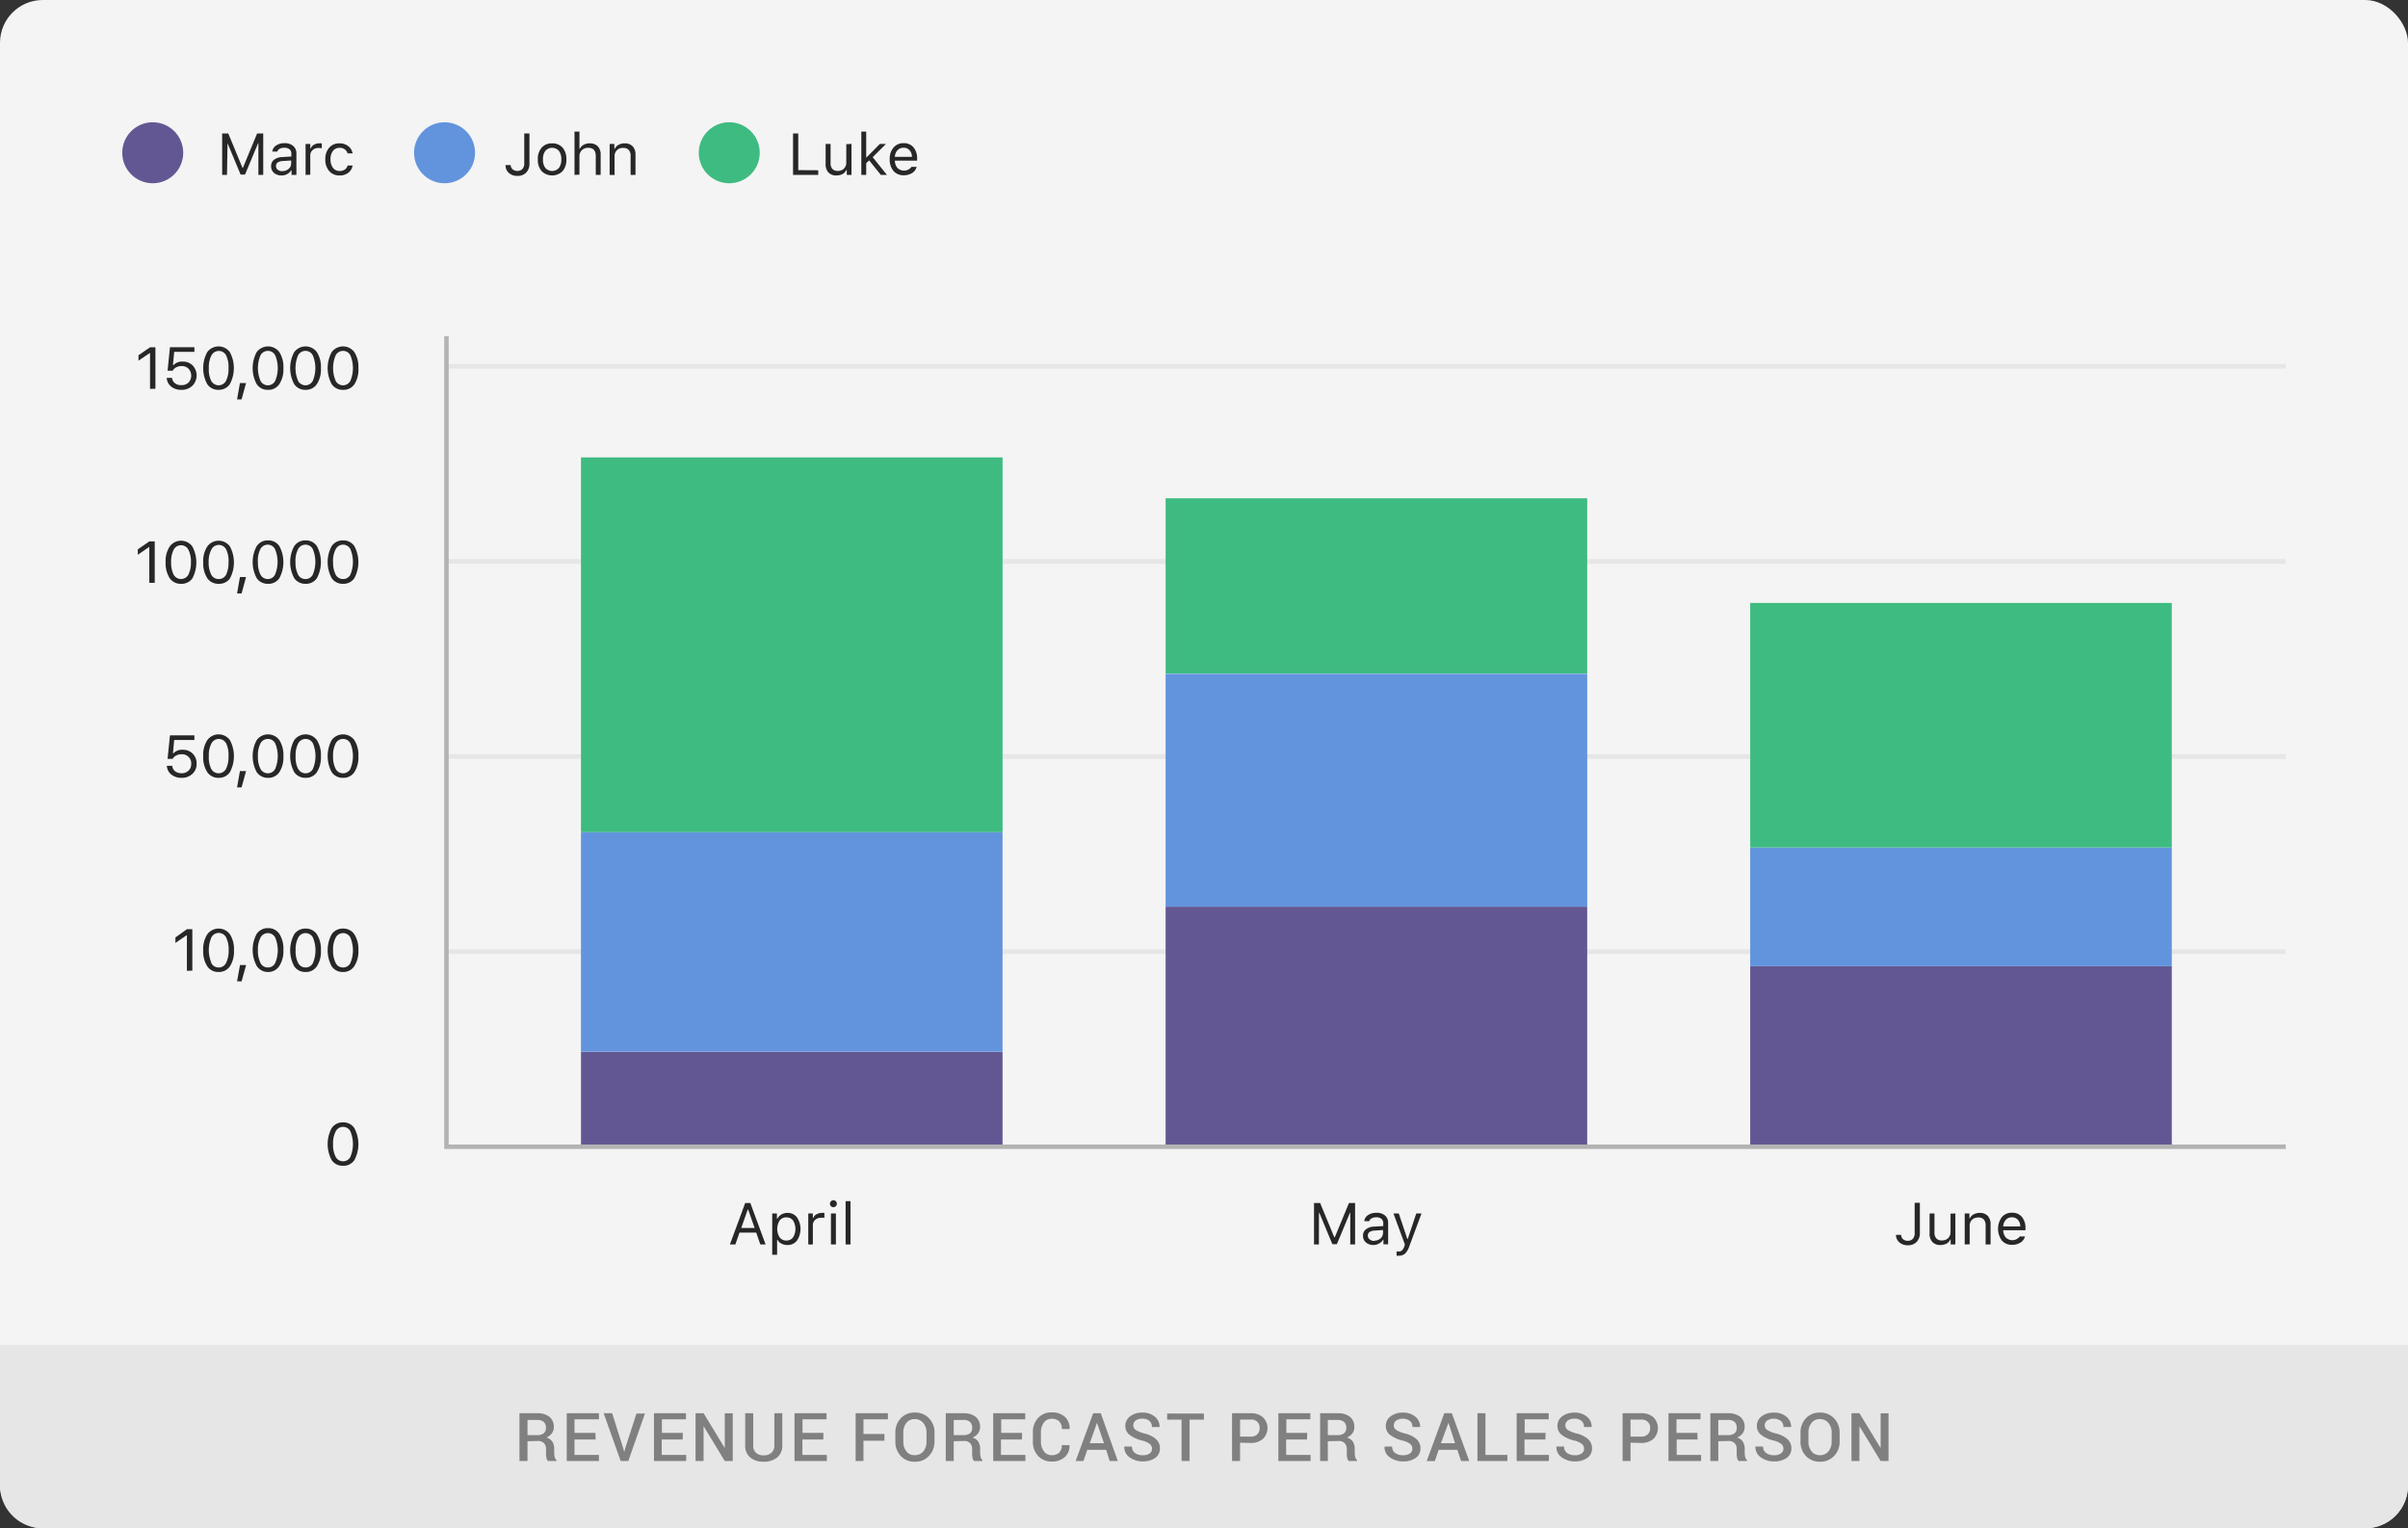 <svg id="CHARTS_EXPANDED" data-name="CHARTS EXPANDED" xmlns="http://www.w3.org/2000/svg" width="394" height="250" viewBox="0 0 394 250">
  <rect x="0" y="0" width="394" height="250" fill="#333333" stroke="none"/>
  <title>crm_chart1</title>
  <rect width="394" height="250" rx="7" fill="#f4f4f4"/>
  <path d="M0,220H394a0,0,0,0,1,0,0v23a7,7,0,0,1-7,7H7a7,7,0,0,1-7-7V220A0,0,0,0,1,0,220Z" fill="#e6e6e6"/>
  <g>
    <path d="M86.31,235.76V239H85v-7.82H87.9a3.1,3.1,0,0,1,2,.59,2.07,2.07,0,0,1,.72,1.69,1.74,1.74,0,0,1-.32,1,2.12,2.12,0,0,1-.91.7,1.65,1.65,0,0,1,1,.69,2.23,2.23,0,0,1,.29,1.17v.65a3,3,0,0,0,.08.67,1,1,0,0,0,.29.5V239H89.68a.93.93,0,0,1-.28-.56,4.71,4.71,0,0,1-.06-.74v-.63a1.33,1.33,0,0,0-.34-1,1.29,1.29,0,0,0-1-.35Zm0-1h1.52a1.77,1.77,0,0,0,1.14-.3,1.13,1.13,0,0,0,.36-.92,1.26,1.26,0,0,0-.35-.93,1.55,1.55,0,0,0-1.08-.33H86.31Z" fill="gray"/>
    <path d="M97.46,235.48H94V238h4V239H92.73v-7.82H98v1H94v2.21h3.42Z" fill="gray"/>
    <path d="M102,237l.14.55h0l.13-.54,1.87-5.78h1.39L102.8,239h-1.24l-2.79-7.82h1.39Z" fill="gray"/>
    <path d="M111.7,235.48h-3.43V238h4V239H107v-7.82h5.24v1h-3.94v2.21h3.43Z" fill="gray"/>
    <path d="M119.89,239h-1.3l-3.47-5.71h0V239h-1.31v-7.82h1.31l3.47,5.7h0v-5.69h1.3Z" fill="gray"/>
    <path d="M128,231.18v5.24a2.46,2.46,0,0,1-.84,2,3.42,3.42,0,0,1-2.22.69,3.31,3.31,0,0,1-2.18-.69,2.48,2.48,0,0,1-.83-2v-5.24h1.31v5.24a1.54,1.54,0,0,0,.46,1.23,1.77,1.77,0,0,0,1.24.42,1.86,1.86,0,0,0,1.28-.42,1.52,1.52,0,0,0,.48-1.23v-5.24Z" fill="gray"/>
    <path d="M134.71,235.48h-3.42V238h4V239H130v-7.82h5.24v1h-3.93v2.21h3.42Z" fill="gray"/>
    <path d="M144.71,235.67h-3.43V239H140v-7.82h5.28v1h-4v2.39h3.43Z" fill="gray"/>
    <path d="M152.9,235.79a3.32,3.32,0,0,1-.91,2.38,3,3,0,0,1-2.33.94,3,3,0,0,1-2.28-.94,3.34,3.34,0,0,1-.88-2.38v-1.4a3.34,3.34,0,0,1,.88-2.38,3,3,0,0,1,2.28-.94A3.07,3.07,0,0,1,152,232a3.32,3.32,0,0,1,.91,2.38Zm-1.3-1.41a2.42,2.42,0,0,0-.53-1.61,1.74,1.74,0,0,0-1.41-.63,1.63,1.63,0,0,0-1.36.63,2.46,2.46,0,0,0-.5,1.61v1.41a2.49,2.49,0,0,0,.5,1.62,1.63,1.63,0,0,0,1.36.63,1.77,1.77,0,0,0,1.42-.62,2.51,2.51,0,0,0,.52-1.63Z" fill="gray"/>
    <path d="M156.05,235.76V239h-1.3v-7.82h2.89a3.1,3.1,0,0,1,2,.59,2.07,2.07,0,0,1,.72,1.69,1.74,1.74,0,0,1-.32,1,2.12,2.12,0,0,1-.91.7,1.65,1.65,0,0,1,.95.69,2.23,2.23,0,0,1,.29,1.17v.65a3,3,0,0,0,.08.67,1,1,0,0,0,.29.5V239h-1.34a.88.88,0,0,1-.28-.56,4.71,4.71,0,0,1-.06-.74v-.63a1.33,1.33,0,0,0-.34-1,1.29,1.29,0,0,0-1-.35Zm0-1h1.52a1.77,1.77,0,0,0,1.14-.3,1.13,1.13,0,0,0,.36-.92,1.26,1.26,0,0,0-.35-.93,1.55,1.55,0,0,0-1.08-.33h-1.59Z" fill="gray"/>
    <path d="M167.2,235.48h-3.42V238h4V239h-5.27v-7.82h5.24v1h-3.93v2.21h3.42Z" fill="gray"/>
    <path d="M175,236.41v0a2.44,2.44,0,0,1-.77,1.93,3,3,0,0,1-2.15.74,2.87,2.87,0,0,1-2.22-.92,3.32,3.32,0,0,1-.86-2.35v-1.49a3.35,3.35,0,0,1,.85-2.36,2.86,2.86,0,0,1,2.2-.92,3.13,3.13,0,0,1,2.18.72,2.49,2.49,0,0,1,.78,2v0h-1.27a1.74,1.74,0,0,0-.42-1.24,1.7,1.7,0,0,0-1.26-.43,1.49,1.49,0,0,0-1.27.63,2.54,2.54,0,0,0-.47,1.59v1.49a2.56,2.56,0,0,0,.48,1.6,1.52,1.52,0,0,0,1.29.64,1.64,1.64,0,0,0,1.24-.44,1.73,1.73,0,0,0,.41-1.22Z" fill="gray"/>
    <path d="M181,237.17H177.9l-.63,1.83H176l2.87-7.82h1.24L182.9,239h-1.33Zm-2.69-1.09h2.32l-1.14-3.34h0Z" fill="gray"/>
    <path d="M188.49,237a1,1,0,0,0-.37-.8,3.37,3.37,0,0,0-1.28-.56,5.38,5.38,0,0,1-2-.91,1.81,1.81,0,0,1-.71-1.48,1.9,1.9,0,0,1,.78-1.56,3.16,3.16,0,0,1,2-.61,3,3,0,0,1,2.07.69,2.08,2.08,0,0,1,.75,1.67v0h-1.25a1.23,1.23,0,0,0-.41-1,1.65,1.65,0,0,0-1.16-.37,1.7,1.7,0,0,0-1.1.31,1,1,0,0,0-.38.8.87.87,0,0,0,.41.74,4.7,4.7,0,0,0,1.38.56,4.53,4.53,0,0,1,1.92.93,2,2,0,0,1,.65,1.52,1.85,1.85,0,0,1-.78,1.56,3.39,3.39,0,0,1-2,.57,3.58,3.58,0,0,1-2.15-.65,2,2,0,0,1-.9-1.78v0h1.26a1.21,1.21,0,0,0,.49,1.06,2.14,2.14,0,0,0,1.29.36,1.82,1.82,0,0,0,1.12-.3A.91.91,0,0,0,188.49,237Z" fill="gray"/>
    <path d="M197,232.23h-2.36V239h-1.31v-6.77h-2.36v-1h6Z" fill="gray"/>
    <path d="M202.9,236v3h-1.31v-7.82h3.06a2.85,2.85,0,0,1,2,.67,2.46,2.46,0,0,1,0,3.52,2.89,2.89,0,0,1-2,.67Zm0-1h1.75a1.44,1.44,0,0,0,1.09-.39,1.38,1.38,0,0,0,.36-1,1.3,1.3,0,0,0-1.45-1.39H202.9Z" fill="gray"/>
    <path d="M213.86,235.48h-3.42V238h4V239h-5.27v-7.82h5.23v1h-3.93v2.21h3.42Z" fill="gray"/>
    <path d="M217.26,235.76V239H216v-7.82h2.89a3.13,3.13,0,0,1,2,.59,2.1,2.1,0,0,1,.71,1.69,1.73,1.73,0,0,1-.31,1,2.15,2.15,0,0,1-.92.7,1.62,1.62,0,0,1,1,.69,2.14,2.14,0,0,1,.29,1.17v.65a2.52,2.52,0,0,0,.09.67.89.89,0,0,0,.29.5V239h-1.34a.84.84,0,0,1-.28-.56,4.71,4.71,0,0,1-.06-.74v-.63a1.33,1.33,0,0,0-.35-1,1.27,1.27,0,0,0-.94-.35Zm0-1h1.51a1.78,1.78,0,0,0,1.15-.3,1.13,1.13,0,0,0,.36-.92,1.23,1.23,0,0,0-.36-.93,1.52,1.52,0,0,0-1.08-.33h-1.58Z" fill="gray"/>
    <path d="M231.09,237a1,1,0,0,0-.36-.8,3.45,3.45,0,0,0-1.28-.56,5.44,5.44,0,0,1-2-.91,1.81,1.81,0,0,1-.7-1.48,1.9,1.9,0,0,1,.78-1.56,3.15,3.15,0,0,1,2-.61,3.05,3.05,0,0,1,2.08.69,2.08,2.08,0,0,1,.75,1.67v0h-1.25a1.26,1.26,0,0,0-.41-1,2.05,2.05,0,0,0-2.26-.06,1,1,0,0,0-.39.8.88.88,0,0,0,.42.74,4.62,4.62,0,0,0,1.37.56,4.41,4.41,0,0,1,1.92.93,2,2,0,0,1,.66,1.52,1.85,1.85,0,0,1-.78,1.56,3.42,3.42,0,0,1-2.06.57,3.62,3.62,0,0,1-2.15-.65,2,2,0,0,1-.89-1.78v0h1.25a1.22,1.22,0,0,0,.5,1.06,2.13,2.13,0,0,0,1.28.36,1.85,1.85,0,0,0,1.13-.3A.9.9,0,0,0,231.09,237Z" fill="gray"/>
    <path d="M238.45,237.17h-3.06l-.62,1.83h-1.33l2.88-7.82h1.23L240.4,239h-1.33Zm-2.68-1.09h2.31L237,232.74h0Z" fill="gray"/>
    <path d="M243.05,238h3.59V239h-4.9v-7.82h1.31Z" fill="gray"/>
    <path d="M252.86,235.48h-3.42V238h4V239h-5.28v-7.82h5.24v1h-3.93v2.21h3.42Z" fill="gray"/>
    <path d="M259.19,237a1,1,0,0,0-.37-.8,3.37,3.37,0,0,0-1.28-.56,5.38,5.38,0,0,1-2-.91,1.81,1.81,0,0,1-.71-1.48,1.9,1.9,0,0,1,.78-1.56,3.18,3.18,0,0,1,2-.61,3,3,0,0,1,2.07.69,2.08,2.08,0,0,1,.75,1.67v0h-1.25a1.23,1.23,0,0,0-.41-1,1.65,1.65,0,0,0-1.16-.37,1.7,1.7,0,0,0-1.1.31,1,1,0,0,0-.38.8.87.87,0,0,0,.41.74,4.7,4.7,0,0,0,1.38.56,4.53,4.53,0,0,1,1.92.93,2,2,0,0,1,.65,1.52,1.85,1.85,0,0,1-.78,1.56,3.39,3.39,0,0,1-2,.57,3.58,3.58,0,0,1-2.15-.65,2,2,0,0,1-.9-1.78v0h1.26a1.21,1.21,0,0,0,.49,1.06,2.14,2.14,0,0,0,1.29.36,1.82,1.82,0,0,0,1.12-.3A.91.91,0,0,0,259.19,237Z" fill="gray"/>
    <path d="M266.79,236v3h-1.3v-7.82h3.05a2.87,2.87,0,0,1,2,.67,2.49,2.49,0,0,1,0,3.52,2.92,2.92,0,0,1-2,.67Zm0-1h1.75a1.41,1.41,0,0,0,1.09-.39,1.34,1.34,0,0,0,.37-1,1.32,1.32,0,0,0-1.46-1.39h-1.75Z" fill="gray"/>
    <path d="M277.76,235.48h-3.42V238h4V239H273v-7.82h5.24v1h-3.93v2.21h3.42Z" fill="gray"/>
    <path d="M281.15,235.76V239h-1.3v-7.82h2.89a3.1,3.1,0,0,1,2,.59,2.07,2.07,0,0,1,.72,1.69,1.74,1.74,0,0,1-.32,1,2.12,2.12,0,0,1-.91.7,1.65,1.65,0,0,1,.95.69,2.23,2.23,0,0,1,.29,1.17v.65a3,3,0,0,0,.08.67,1,1,0,0,0,.29.5V239h-1.34a.93.93,0,0,1-.28-.56,4.71,4.71,0,0,1-.06-.74v-.63a1.33,1.33,0,0,0-.34-1,1.29,1.29,0,0,0-.95-.35Zm0-1h1.52a1.77,1.77,0,0,0,1.14-.3,1.13,1.13,0,0,0,.36-.92,1.26,1.26,0,0,0-.35-.93,1.55,1.55,0,0,0-1.08-.33h-1.59Z" fill="gray"/>
    <path d="M291.81,237a1,1,0,0,0-.36-.8,3.53,3.53,0,0,0-1.28-.56,5.36,5.36,0,0,1-2-.91,1.81,1.81,0,0,1-.71-1.48,1.9,1.9,0,0,1,.78-1.56,3.18,3.18,0,0,1,2-.61,3,3,0,0,1,2.07.69,2.12,2.12,0,0,1,.76,1.67v0H291.8a1.25,1.25,0,0,0-.4-1,2.07,2.07,0,0,0-2.27-.06,1,1,0,0,0-.38.8.89.89,0,0,0,.41.74,4.7,4.7,0,0,0,1.38.56,4.53,4.53,0,0,1,1.92.93,2,2,0,0,1,.65,1.52,1.85,1.85,0,0,1-.78,1.56,3.39,3.39,0,0,1-2.05.57,3.6,3.6,0,0,1-2.15-.65,2,2,0,0,1-.9-1.78v0h1.26a1.21,1.21,0,0,0,.49,1.06,2.14,2.14,0,0,0,1.29.36,1.87,1.87,0,0,0,1.13-.3A.92.92,0,0,0,291.81,237Z" fill="gray"/>
    <path d="M301,235.79a3.31,3.31,0,0,1-.9,2.38,3.08,3.08,0,0,1-2.34.94,3,3,0,0,1-2.28-.94,3.34,3.34,0,0,1-.88-2.38v-1.4a3.34,3.34,0,0,1,.88-2.38,3,3,0,0,1,2.28-.94,3.07,3.07,0,0,1,2.33.94,3.27,3.27,0,0,1,.91,2.38Zm-1.3-1.41a2.42,2.42,0,0,0-.53-1.61,1.74,1.74,0,0,0-1.41-.63,1.63,1.63,0,0,0-1.36.63,2.46,2.46,0,0,0-.5,1.61v1.41a2.49,2.49,0,0,0,.5,1.62,1.64,1.64,0,0,0,1.36.63,1.77,1.77,0,0,0,1.42-.62,2.51,2.51,0,0,0,.52-1.63Z" fill="gray"/>
    <path d="M309,239h-1.29l-3.47-5.71h0V239h-1.3v-7.82h1.3l3.47,5.7h0v-5.69H309Z" fill="gray"/>
  </g>
  <g>
    <rect x="73.05" y="59.53" width="300.95" height="0.77" fill="#e6e6e6"/>
    <rect x="73.05" y="91.45" width="300.95" height="0.77" fill="#e6e6e6"/>
    <rect x="73.05" y="123.37" width="300.95" height="0.77" fill="#e6e6e6"/>
    <rect x="73.05" y="155.28" width="300.95" height="0.77" fill="#e6e6e6"/>
  </g>
  <g>
    <rect x="95.06" y="172.05" width="68.98" height="15.54" fill="#635793"/>
    <rect x="95.06" y="136.12" width="68.98" height="35.92" fill="#6294dd"/>
    <rect x="95.06" y="74.82" width="68.98" height="61.31" fill="#3ebb81"/>
  </g>
  <g>
    <rect x="286.37" y="158.05" width="68.98" height="29.53" fill="#635793"/>
    <rect x="286.37" y="138.63" width="68.98" height="19.42" fill="#6294dd"/>
    <rect x="286.37" y="98.63" width="68.98" height="40" fill="#3ebb81"/>
  </g>
  <g>
    <rect x="190.72" y="110.22" width="68.98" height="38.08" fill="#6294dd"/>
    <rect x="190.72" y="148.32" width="68.98" height="39.26" fill="#635793"/>
    <rect x="190.72" y="81.51" width="68.98" height="28.66" fill="#3ebb81"/>
  </g>
  <g>
    <path d="M124.41,203.57l-.68-1.94H121l-.68,1.94h-.89l2.5-6.78h.84l2.5,6.78Zm-2.07-5.69-1.06,3h2.2l-1.06-3Z" fill="#282727"/>
    <path d="M128.85,198.41a1.89,1.89,0,0,1,1.55.72,3.42,3.42,0,0,1,0,3.81,1.9,1.9,0,0,1-1.55.72,2,2,0,0,1-1-.23,1.38,1.38,0,0,1-.62-.62h-.08v2.45h-.8V198.5h.77v.85h.07a1.85,1.85,0,0,1,.67-.69A2,2,0,0,1,128.85,198.41Zm-.19,4.52a1.32,1.32,0,0,0,1.09-.5,2.63,2.63,0,0,0,0-2.79,1.31,1.31,0,0,0-1.09-.5,1.33,1.33,0,0,0-1.09.51,2.6,2.6,0,0,0,0,2.77A1.32,1.32,0,0,0,128.66,202.93Z" fill="#282727"/>
    <path d="M132.25,203.57V198.5H133v.75h.08a1,1,0,0,1,.5-.6,1.73,1.73,0,0,1,.9-.24,2.54,2.54,0,0,1,.41,0v.8a2.26,2.26,0,0,0-.52,0,1.38,1.38,0,0,0-1,.34,1.17,1.17,0,0,0-.37.89v3.14Z" fill="#282727"/>
    <path d="M136.76,197.31a.54.54,0,0,1-.4.16.55.55,0,0,1-.4-.16.57.57,0,0,1-.16-.4.55.55,0,0,1,.16-.4.56.56,0,0,1,.4-.17.54.54,0,0,1,.4.17.56.56,0,0,1,.17.4A.58.58,0,0,1,136.76,197.31Zm-.8,6.26V198.5h.81v5.07Z" fill="#282727"/>
    <path d="M138.36,203.57v-7.08h.8v7.08Z" fill="#282727"/>
  </g>
  <g>
    <path d="M215.8,203.57H215v-6.78h1l2.32,5.61h.08l2.32-5.61h1v6.78h-.79v-5.18h-.05l-2.14,5.13H218l-2.13-5.13h-.06Z" fill="#282727"/>
    <path d="M224.73,203.66a1.84,1.84,0,0,1-1.23-.41,1.38,1.38,0,0,1-.48-1.1,1.28,1.28,0,0,1,.48-1.06,2.29,2.29,0,0,1,1.36-.44l1.47-.09v-.46a.89.89,0,0,0-.3-.72,1.23,1.23,0,0,0-.85-.25,1.58,1.58,0,0,0-.76.17.72.72,0,0,0-.38.46h-.82a1.36,1.36,0,0,1,.63-1,2.42,2.42,0,0,1,1.36-.37,2.05,2.05,0,0,1,1.42.45,1.56,1.56,0,0,1,.5,1.24v3.47h-.77v-.75h-.07a1.61,1.61,0,0,1-.65.62A1.83,1.83,0,0,1,224.73,203.66Zm.15-.71a1.53,1.53,0,0,0,1-.36,1.19,1.19,0,0,0,.41-.91v-.47l-1.37.09a1.68,1.68,0,0,0-.84.24.7.7,0,0,0-.27.59.73.73,0,0,0,.29.6A1.16,1.16,0,0,0,224.88,203Z" fill="#282727"/>
    <path d="M228.87,205.41a2.1,2.1,0,0,1-.36,0v-.69l.34,0a.79.79,0,0,0,.56-.19,1.61,1.61,0,0,0,.37-.65l.09-.3L228,198.5h.87l1.4,4.17h.07l1.39-4.17h.86l-2,5.38a3,3,0,0,1-.7,1.2A1.49,1.49,0,0,1,228.87,205.41Z" fill="#282727"/>
  </g>
  <g>
    <path d="M310.22,202h.84a.94.94,0,0,0,.31.7,1.12,1.12,0,0,0,.78.27,1.08,1.08,0,0,0,.84-.33,1.4,1.4,0,0,0,.29-1v-4.88h.85v4.89a2.09,2.09,0,0,1-.53,1.51,1.92,1.92,0,0,1-1.45.54,2,2,0,0,1-1.39-.49A1.61,1.61,0,0,1,310.22,202Z" fill="#282727"/>
    <path d="M319.94,198.5v5.07h-.77v-.8h-.07a1.39,1.39,0,0,1-.61.66,2.12,2.12,0,0,1-1,.23,1.71,1.71,0,0,1-1.31-.49,1.94,1.94,0,0,1-.46-1.39V198.5h.8v3.08a1.43,1.43,0,0,0,.3,1,1.13,1.13,0,0,0,.9.33,1.42,1.42,0,0,0,1.05-.38,1.4,1.4,0,0,0,.38-1v-3Z" fill="#282727"/>
    <path d="M321.47,203.57V198.5h.77v.8h.07a1.39,1.39,0,0,1,.62-.65,2,2,0,0,1,1-.24,1.72,1.72,0,0,1,1.31.49,1.93,1.93,0,0,1,.46,1.39v3.28h-.81v-3.08a1.48,1.48,0,0,0-.29-1,1.16,1.16,0,0,0-.9-.33,1.45,1.45,0,0,0-1.05.38,1.43,1.43,0,0,0-.37,1v3Z" fill="#282727"/>
    <path d="M330.53,202.26h.81a1.77,1.77,0,0,1-.74,1,2.55,2.55,0,0,1-1.39.37,2.11,2.11,0,0,1-1.67-.71,3.25,3.25,0,0,1,0-3.82,2.1,2.1,0,0,1,1.67-.72,2,2,0,0,1,1.61.68,2.79,2.79,0,0,1,.59,1.87v.31h-3.64v0a1.84,1.84,0,0,0,.42,1.19,1.52,1.52,0,0,0,2.34-.24Zm-1.33-3.13a1.29,1.29,0,0,0-1,.41,1.66,1.66,0,0,0-.43,1.08h2.79a1.58,1.58,0,0,0-.39-1.08A1.23,1.23,0,0,0,329.2,199.13Z" fill="#282727"/>
  </g>
  <g>
    <g>
      <path d="M24.55,63.61V57.77h-.08L22.66,59v-.89l1.89-1.3h.88v6.78Z" fill="#282727"/>
      <path d="M29.69,63.77A2.56,2.56,0,0,1,28,63.23a1.94,1.94,0,0,1-.72-1.42h.87a1.26,1.26,0,0,0,.48.88A1.62,1.62,0,0,0,29.7,63a1.55,1.55,0,0,0,1.15-.43,1.66,1.66,0,0,0,0-2.25,1.54,1.54,0,0,0-1.13-.44,1.89,1.89,0,0,0-.87.2,1.41,1.41,0,0,0-.6.56h-.83l.39-3.84h4v.76H28.5l-.2,2.17h.08a1.91,1.91,0,0,1,1.5-.58,2.22,2.22,0,0,1,1.65.64,2.39,2.39,0,0,1-.05,3.31A2.5,2.5,0,0,1,29.69,63.77Z" fill="#282727"/>
      <path d="M35.77,63.77a2.15,2.15,0,0,1-1.86-.93,5.49,5.49,0,0,1,0-5.24,2.3,2.3,0,0,1,3.7,0,5.55,5.55,0,0,1,0,5.23A2.15,2.15,0,0,1,35.77,63.77ZM34.56,62.3a1.37,1.37,0,0,0,2.42,0,4.37,4.37,0,0,0,.41-2.09A4.23,4.23,0,0,0,37,58.14a1.31,1.31,0,0,0-1.2-.73,1.33,1.33,0,0,0-1.2.73,4.11,4.11,0,0,0-.43,2.08A4.2,4.2,0,0,0,34.56,62.3Z" fill="#282727"/>
      <path d="M39.53,65.33h-.74l.47-2.67h1Z" fill="#282727"/>
      <path d="M43.83,63.77A2.15,2.15,0,0,1,42,62.84a5.53,5.53,0,0,1,0-5.24,2.31,2.31,0,0,1,3.71,0,4.51,4.51,0,0,1,.66,2.62,4.41,4.41,0,0,1-.66,2.61A2.13,2.13,0,0,1,43.83,63.77ZM42.62,62.3a1.36,1.36,0,0,0,2.41,0,5.39,5.39,0,0,0,0-4.17,1.31,1.31,0,0,0-1.2-.73,1.35,1.35,0,0,0-1.21.73,5.36,5.36,0,0,0,0,4.16Z" fill="#282727"/>
      <path d="M50,63.77a2.15,2.15,0,0,1-1.86-.93,5.53,5.53,0,0,1,0-5.24,2.31,2.31,0,0,1,3.71,0,4.51,4.51,0,0,1,.66,2.62,4.41,4.41,0,0,1-.66,2.61A2.14,2.14,0,0,1,50,63.77ZM48.77,62.3a1.36,1.36,0,0,0,2.41,0,5.39,5.39,0,0,0,0-4.17,1.31,1.31,0,0,0-1.2-.73,1.35,1.35,0,0,0-1.21.73,5.36,5.36,0,0,0,0,4.16Z" fill="#282727"/>
      <path d="M56.13,63.77a2.15,2.15,0,0,1-1.86-.93,5.53,5.53,0,0,1,0-5.24,2.31,2.31,0,0,1,3.71,0,4.51,4.51,0,0,1,.66,2.62A4.41,4.41,0,0,1,58,62.84,2.13,2.13,0,0,1,56.13,63.77ZM54.92,62.3a1.36,1.36,0,0,0,2.41,0,5.39,5.39,0,0,0,0-4.17,1.31,1.31,0,0,0-1.2-.73,1.35,1.35,0,0,0-1.21.73,5.36,5.36,0,0,0,0,4.16Z" fill="#282727"/>
    </g>
    <g>
      <path d="M29.69,127.24a2.56,2.56,0,0,1-1.67-.55,1.92,1.92,0,0,1-.72-1.42h.88a1.23,1.23,0,0,0,.47.89,1.67,1.67,0,0,0,1.05.33,1.55,1.55,0,0,0,1.15-.43,1.48,1.48,0,0,0,.44-1.12,1.49,1.49,0,0,0-1.57-1.56,1.8,1.8,0,0,0-.87.2,1.41,1.41,0,0,0-.6.56h-.83l.39-3.85h4v.76H28.5l-.2,2.18h.08a1.88,1.88,0,0,1,1.5-.58,2.23,2.23,0,0,1,1.65.63,2.21,2.21,0,0,1,.64,1.64,2.16,2.16,0,0,1-.69,1.67A2.51,2.51,0,0,1,29.69,127.24Z" fill="#282727"/>
      <path d="M35.77,127.24a2.16,2.16,0,0,1-1.86-.94,4.47,4.47,0,0,1-.66-2.62,4.38,4.38,0,0,1,.67-2.61,2.29,2.29,0,0,1,3.7,0,5.57,5.57,0,0,1,0,5.24A2.15,2.15,0,0,1,35.77,127.24Zm-1.21-1.47a1.37,1.37,0,0,0,2.42,0,4.34,4.34,0,0,0,.41-2.09A4.23,4.23,0,0,0,37,121.6a1.36,1.36,0,0,0-2.4,0,4.07,4.07,0,0,0-.43,2.07A4.24,4.24,0,0,0,34.56,125.77Z" fill="#282727"/>
      <path d="M39.53,128.8h-.74l.47-2.67h1Z" fill="#282727"/>
      <path d="M43.83,127.24A2.16,2.16,0,0,1,42,126.3a5.51,5.51,0,0,1,0-5.23,2.3,2.3,0,0,1,3.71,0,4.52,4.52,0,0,1,.66,2.63,4.46,4.46,0,0,1-.66,2.61A2.13,2.13,0,0,1,43.83,127.24Zm-1.21-1.47a1.36,1.36,0,0,0,2.41,0,5.39,5.39,0,0,0,0-4.17,1.32,1.32,0,0,0-1.2-.72,1.34,1.34,0,0,0-1.21.73,4.18,4.18,0,0,0-.42,2.07A4.24,4.24,0,0,0,42.62,125.77Z" fill="#282727"/>
      <path d="M50,127.24a2.16,2.16,0,0,1-1.86-.94,5.51,5.51,0,0,1,0-5.23,2.3,2.3,0,0,1,3.71,0,4.52,4.52,0,0,1,.66,2.63,4.46,4.46,0,0,1-.66,2.61A2.13,2.13,0,0,1,50,127.24Zm-1.21-1.47a1.36,1.36,0,0,0,2.41,0,5.39,5.39,0,0,0,0-4.17,1.32,1.32,0,0,0-1.2-.72,1.34,1.34,0,0,0-1.21.73,4.18,4.18,0,0,0-.42,2.07A4.24,4.24,0,0,0,48.77,125.77Z" fill="#282727"/>
      <path d="M56.13,127.24a2.16,2.16,0,0,1-1.86-.94,5.51,5.51,0,0,1,0-5.23,2.3,2.3,0,0,1,3.71,0,4.52,4.52,0,0,1,.66,2.63,4.46,4.46,0,0,1-.66,2.61A2.13,2.13,0,0,1,56.13,127.24Zm-1.21-1.47a1.36,1.36,0,0,0,2.41,0,5.39,5.39,0,0,0,0-4.17,1.32,1.32,0,0,0-1.2-.72,1.34,1.34,0,0,0-1.21.73,4.18,4.18,0,0,0-.42,2.07A4.24,4.24,0,0,0,54.92,125.77Z" fill="#282727"/>
    </g>
    <g>
      <path d="M24.43,95.34V89.5h-.07l-1.81,1.25v-.89l1.89-1.3h.88v6.78Z" fill="#282727"/>
      <path d="M29.62,95.5a2.15,2.15,0,0,1-1.86-.93A4.47,4.47,0,0,1,27.1,92a4.38,4.38,0,0,1,.67-2.61,2.29,2.29,0,0,1,3.7,0,5.57,5.57,0,0,1,0,5.24A2.16,2.16,0,0,1,29.62,95.5ZM28.41,94a1.38,1.38,0,0,0,2.42,0A4.37,4.37,0,0,0,31.24,92a4.23,4.23,0,0,0-.42-2.08,1.35,1.35,0,0,0-2.4,0A4.22,4.22,0,0,0,28,92,4.27,4.27,0,0,0,28.41,94Z" fill="#282727"/>
      <path d="M35.77,95.5a2.15,2.15,0,0,1-1.86-.93A4.47,4.47,0,0,1,33.25,92a4.38,4.38,0,0,1,.67-2.61,2.29,2.29,0,0,1,3.7,0,5.57,5.57,0,0,1,0,5.24A2.16,2.16,0,0,1,35.77,95.5ZM34.56,94a1.35,1.35,0,0,0,1.21.72A1.32,1.32,0,0,0,37,94,4.37,4.37,0,0,0,37.39,92,4.23,4.23,0,0,0,37,89.87a1.35,1.35,0,0,0-2.4,0A4.22,4.22,0,0,0,34.14,92,4.27,4.27,0,0,0,34.56,94Z" fill="#282727"/>
      <path d="M39.53,97.07h-.74l.47-2.68h1Z" fill="#282727"/>
      <path d="M43.83,95.5A2.15,2.15,0,0,1,42,94.57a5.51,5.51,0,0,1,0-5.23,2.16,2.16,0,0,1,1.86-.94,2.13,2.13,0,0,1,1.85.94,5.53,5.53,0,0,1,0,5.24A2.13,2.13,0,0,1,43.83,95.5ZM42.62,94a1.32,1.32,0,0,0,1.21.72A1.3,1.3,0,0,0,45,94a5.39,5.39,0,0,0,0-4.17,1.35,1.35,0,0,0-2.4,0A4.11,4.11,0,0,0,42.2,92,4.27,4.27,0,0,0,42.62,94Z" fill="#282727"/>
      <path d="M50,95.5a2.15,2.15,0,0,1-1.86-.93,5.51,5.51,0,0,1,0-5.23A2.16,2.16,0,0,1,50,88.4a2.13,2.13,0,0,1,1.85.94,5.53,5.53,0,0,1,0,5.24A2.13,2.13,0,0,1,50,95.5ZM48.77,94a1.32,1.32,0,0,0,1.21.72,1.31,1.31,0,0,0,1.2-.72,5.39,5.39,0,0,0,0-4.17,1.33,1.33,0,0,0-1.2-.73,1.35,1.35,0,0,0-1.21.73A4.23,4.23,0,0,0,48.35,92,4.27,4.27,0,0,0,48.77,94Z" fill="#282727"/>
      <path d="M56.13,95.5a2.15,2.15,0,0,1-1.86-.93,5.51,5.51,0,0,1,0-5.23,2.16,2.16,0,0,1,1.86-.94,2.13,2.13,0,0,1,1.85.94,5.53,5.53,0,0,1,0,5.24A2.13,2.13,0,0,1,56.13,95.5ZM54.92,94a1.32,1.32,0,0,0,1.21.72,1.31,1.31,0,0,0,1.2-.72,5.39,5.39,0,0,0,0-4.17,1.35,1.35,0,0,0-2.4,0A4.11,4.11,0,0,0,54.5,92,4.27,4.27,0,0,0,54.92,94Z" fill="#282727"/>
    </g>
    <g>
      <path d="M30.58,158.81V153h-.07l-1.81,1.25v-.9L30.59,152h.88v6.78Z" fill="#282727"/>
      <path d="M35.77,159a2.15,2.15,0,0,1-1.86-.93,4.49,4.49,0,0,1-.66-2.62,4.44,4.44,0,0,1,.67-2.62,2.3,2.3,0,0,1,3.7,0,4.49,4.49,0,0,1,.66,2.62,4.44,4.44,0,0,1-.65,2.61A2.15,2.15,0,0,1,35.77,159Zm-1.21-1.47a1.34,1.34,0,0,0,1.21.73A1.32,1.32,0,0,0,37,157.5a4.33,4.33,0,0,0,.41-2.08,4.2,4.2,0,0,0-.42-2.08,1.35,1.35,0,0,0-2.4,0,5.3,5.3,0,0,0,0,4.16Z" fill="#282727"/>
      <path d="M39.53,160.53h-.74l.48-2.67h1Z" fill="#282727"/>
      <path d="M43.83,159A2.15,2.15,0,0,1,42,158a5.53,5.53,0,0,1,0-5.24,2.17,2.17,0,0,1,1.86-.93,2.13,2.13,0,0,1,1.85.94,4.49,4.49,0,0,1,.66,2.62,4.43,4.43,0,0,1-.66,2.61A2.12,2.12,0,0,1,43.83,159Zm-1.21-1.47a1.32,1.32,0,0,0,1.21.73,1.29,1.29,0,0,0,1.2-.73,5.36,5.36,0,0,0,0-4.16,1.35,1.35,0,0,0-2.4,0,4.11,4.11,0,0,0-.43,2.08A4.2,4.2,0,0,0,42.62,157.5Z" fill="#282727"/>
      <path d="M50,159a2.15,2.15,0,0,1-1.86-.93,5.53,5.53,0,0,1,0-5.24,2.17,2.17,0,0,1,1.86-.93,2.13,2.13,0,0,1,1.85.94,4.49,4.49,0,0,1,.66,2.62,4.43,4.43,0,0,1-.66,2.61A2.12,2.12,0,0,1,50,159Zm-1.21-1.47a1.32,1.32,0,0,0,1.21.73,1.29,1.29,0,0,0,1.2-.73,5.36,5.36,0,0,0,0-4.16,1.35,1.35,0,0,0-2.4,0,4.11,4.11,0,0,0-.43,2.08A4.2,4.2,0,0,0,48.77,157.5Z" fill="#282727"/>
      <path d="M56.13,159a2.15,2.15,0,0,1-1.86-.93,5.53,5.53,0,0,1,0-5.24,2.17,2.17,0,0,1,1.86-.93,2.13,2.13,0,0,1,1.85.94,4.49,4.49,0,0,1,.66,2.62A4.43,4.43,0,0,1,58,158,2.12,2.12,0,0,1,56.13,159Zm-1.21-1.47a1.32,1.32,0,0,0,1.21.73,1.3,1.3,0,0,0,1.2-.73,5.36,5.36,0,0,0,0-4.16,1.35,1.35,0,0,0-2.4,0,4.11,4.11,0,0,0-.43,2.08A4.2,4.2,0,0,0,54.92,157.5Z" fill="#282727"/>
    </g>
    <path d="M56.13,190.7a2.15,2.15,0,0,1-1.86-.93,5.51,5.51,0,0,1,0-5.23,2.16,2.16,0,0,1,1.86-.94,2.13,2.13,0,0,1,1.85.94,5.53,5.53,0,0,1,0,5.24A2.13,2.13,0,0,1,56.13,190.7Zm-1.21-1.47a1.33,1.33,0,0,0,1.21.73,1.3,1.3,0,0,0,1.2-.72,5.39,5.39,0,0,0,0-4.17,1.31,1.31,0,0,0-1.2-.73,1.33,1.33,0,0,0-1.2.73,4.11,4.11,0,0,0-.43,2.08A4.2,4.2,0,0,0,54.92,189.23Z" fill="#282727"/>
  </g>
  <g>
    <circle cx="24.99" cy="24.99" r="4.99" fill="#635793"/>
    <g>
      <path d="M37.14,28.61h-.79V21.83h1l2.32,5.61h.08l2.32-5.61h1v6.78h-.79V23.43h-.05l-2.14,5.13h-.72l-2.14-5.13h0Z" fill="#282727"/>
      <path d="M46.07,28.7a1.84,1.84,0,0,1-1.23-.41,1.38,1.38,0,0,1-.48-1.1,1.28,1.28,0,0,1,.48-1.06,2.36,2.36,0,0,1,1.36-.44l1.47-.09v-.46a.89.89,0,0,0-.3-.72,1.31,1.31,0,0,0-.85-.25,1.55,1.55,0,0,0-.76.17.72.72,0,0,0-.38.46h-.82a1.32,1.32,0,0,1,.63-1,2.32,2.32,0,0,1,1.36-.38A2.05,2.05,0,0,1,48,23.9a1.56,1.56,0,0,1,.5,1.24v3.47H47.7v-.75h-.07a1.68,1.68,0,0,1-.65.62A1.83,1.83,0,0,1,46.07,28.7Zm.15-.71a1.5,1.5,0,0,0,1-.36,1.16,1.16,0,0,0,.42-.91v-.47l-1.37.09a1.68,1.68,0,0,0-.84.24.7.7,0,0,0-.27.59.73.73,0,0,0,.29.6A1.16,1.16,0,0,0,46.22,28Z" fill="#282727"/>
      <path d="M50,28.61V23.54h.77v.75h.07a1.13,1.13,0,0,1,.51-.6,1.68,1.68,0,0,1,.9-.24,2.33,2.33,0,0,1,.4,0v.81a1.66,1.66,0,0,0-.51-.05,1.32,1.32,0,0,0-1,.35,1.13,1.13,0,0,0-.37.88v3.14Z" fill="#282727"/>
      <path d="M57.69,25.09h-.82a1.17,1.17,0,0,0-.45-.65,1.38,1.38,0,0,0-.86-.26,1.31,1.31,0,0,0-1.08.51,2.13,2.13,0,0,0-.4,1.37,2.21,2.21,0,0,0,.4,1.39,1.29,1.29,0,0,0,1.08.52,1.49,1.49,0,0,0,.85-.23,1.1,1.1,0,0,0,.46-.66h.82A1.81,1.81,0,0,1,57,28.25a2.21,2.21,0,0,1-1.44.45,2.15,2.15,0,0,1-1.7-.72,2.81,2.81,0,0,1-.63-1.92,2.78,2.78,0,0,1,.63-1.9,2.15,2.15,0,0,1,1.69-.71,2.2,2.2,0,0,1,1.45.47A1.86,1.86,0,0,1,57.69,25.09Z" fill="#282727"/>
    </g>
  </g>
  <g>
    <circle cx="72.74" cy="24.99" r="4.99" fill="#6294dd"/>
    <g>
      <path d="M82.72,27h.84a.9.9,0,0,0,.32.69,1.1,1.1,0,0,0,.77.27,1.08,1.08,0,0,0,.84-.33,1.34,1.34,0,0,0,.29-.94V21.83h.85v4.89a2.07,2.07,0,0,1-.53,1.51,1.92,1.92,0,0,1-1.44.54,2,2,0,0,1-1.4-.48A1.63,1.63,0,0,1,82.72,27Z" fill="#282727"/>
      <path d="M92.05,28a2.44,2.44,0,0,1-3.42,0A2.78,2.78,0,0,1,88,26.08a2.79,2.79,0,0,1,.63-1.93,2.18,2.18,0,0,1,1.71-.7,2.21,2.21,0,0,1,1.71.7,2.83,2.83,0,0,1,.62,1.93A2.82,2.82,0,0,1,92.05,28Zm-2.82-.53a1.48,1.48,0,0,0,2.22,0,2.19,2.19,0,0,0,.39-1.39,2.2,2.2,0,0,0-.39-1.4,1.48,1.48,0,0,0-2.22,0,2.2,2.2,0,0,0-.39,1.4A2.19,2.19,0,0,0,89.23,27.47Z" fill="#282727"/>
      <path d="M94,28.61V21.53h.81v2.81h.07a1.37,1.37,0,0,1,.61-.65,2,2,0,0,1,1-.24,1.78,1.78,0,0,1,1.33.49,1.94,1.94,0,0,1,.46,1.39v3.28h-.8V25.53c0-.9-.41-1.35-1.22-1.35a1.43,1.43,0,0,0-1.06.39,1.41,1.41,0,0,0-.39,1v3Z" fill="#282727"/>
      <path d="M99.75,28.61V23.54h.77v.8h.08a1.33,1.33,0,0,1,.61-.65,2,2,0,0,1,1-.24,1.72,1.72,0,0,1,1.31.49,1.93,1.93,0,0,1,.46,1.39v3.28h-.8V25.53a1.48,1.48,0,0,0-.3-1,1.13,1.13,0,0,0-.9-.33,1.31,1.31,0,0,0-1.42,1.43v3Z" fill="#282727"/>
    </g>
  </g>
  <g>
    <circle cx="119.32" cy="24.99" r="4.99" fill="#3ebb81"/>
    <g>
      <path d="M133.88,27.85v.76h-4.12V21.83h.85v6Z" fill="#282727"/>
      <path d="M139.32,23.54v5.07h-.77v-.8h-.08a1.35,1.35,0,0,1-.61.66,2.12,2.12,0,0,1-1,.23,1.71,1.71,0,0,1-1.31-.49,1.94,1.94,0,0,1-.46-1.39V23.54h.81v3.09a1.42,1.42,0,0,0,.29,1,1.16,1.16,0,0,0,.9.33,1.38,1.38,0,0,0,1-.38,1.4,1.4,0,0,0,.38-1v-3Z" fill="#282727"/>
      <path d="M141.77,25.76l2.2-2.22h1l-2.18,2.17,2.33,2.9h-1l-1.9-2.37-.49.45v1.92h-.8V21.53h.8v4.23Z" fill="#282727"/>
      <path d="M149.19,27.3h.8a1.77,1.77,0,0,1-.74,1,2.55,2.55,0,0,1-1.39.37,2.11,2.11,0,0,1-1.67-.71,2.81,2.81,0,0,1-.61-1.91,2.76,2.76,0,0,1,.62-1.91,2.07,2.07,0,0,1,1.66-.72,2,2,0,0,1,1.61.69,2.75,2.75,0,0,1,.59,1.86v.31h-3.64v0a1.84,1.84,0,0,0,.42,1.19,1.53,1.53,0,0,0,2.35-.24Zm-1.34-3.13a1.31,1.31,0,0,0-1,.41,1.66,1.66,0,0,0-.43,1.08h2.79a1.58,1.58,0,0,0-.39-1.08A1.21,1.21,0,0,0,147.85,24.17Z" fill="#282727"/>
    </g>
  </g>
  <polygon points="374 187.95 72.69 187.95 72.69 55 73.42 55 73.42 187.22 374 187.22 374 187.95" fill="#b3b3b3"/>
</svg>
